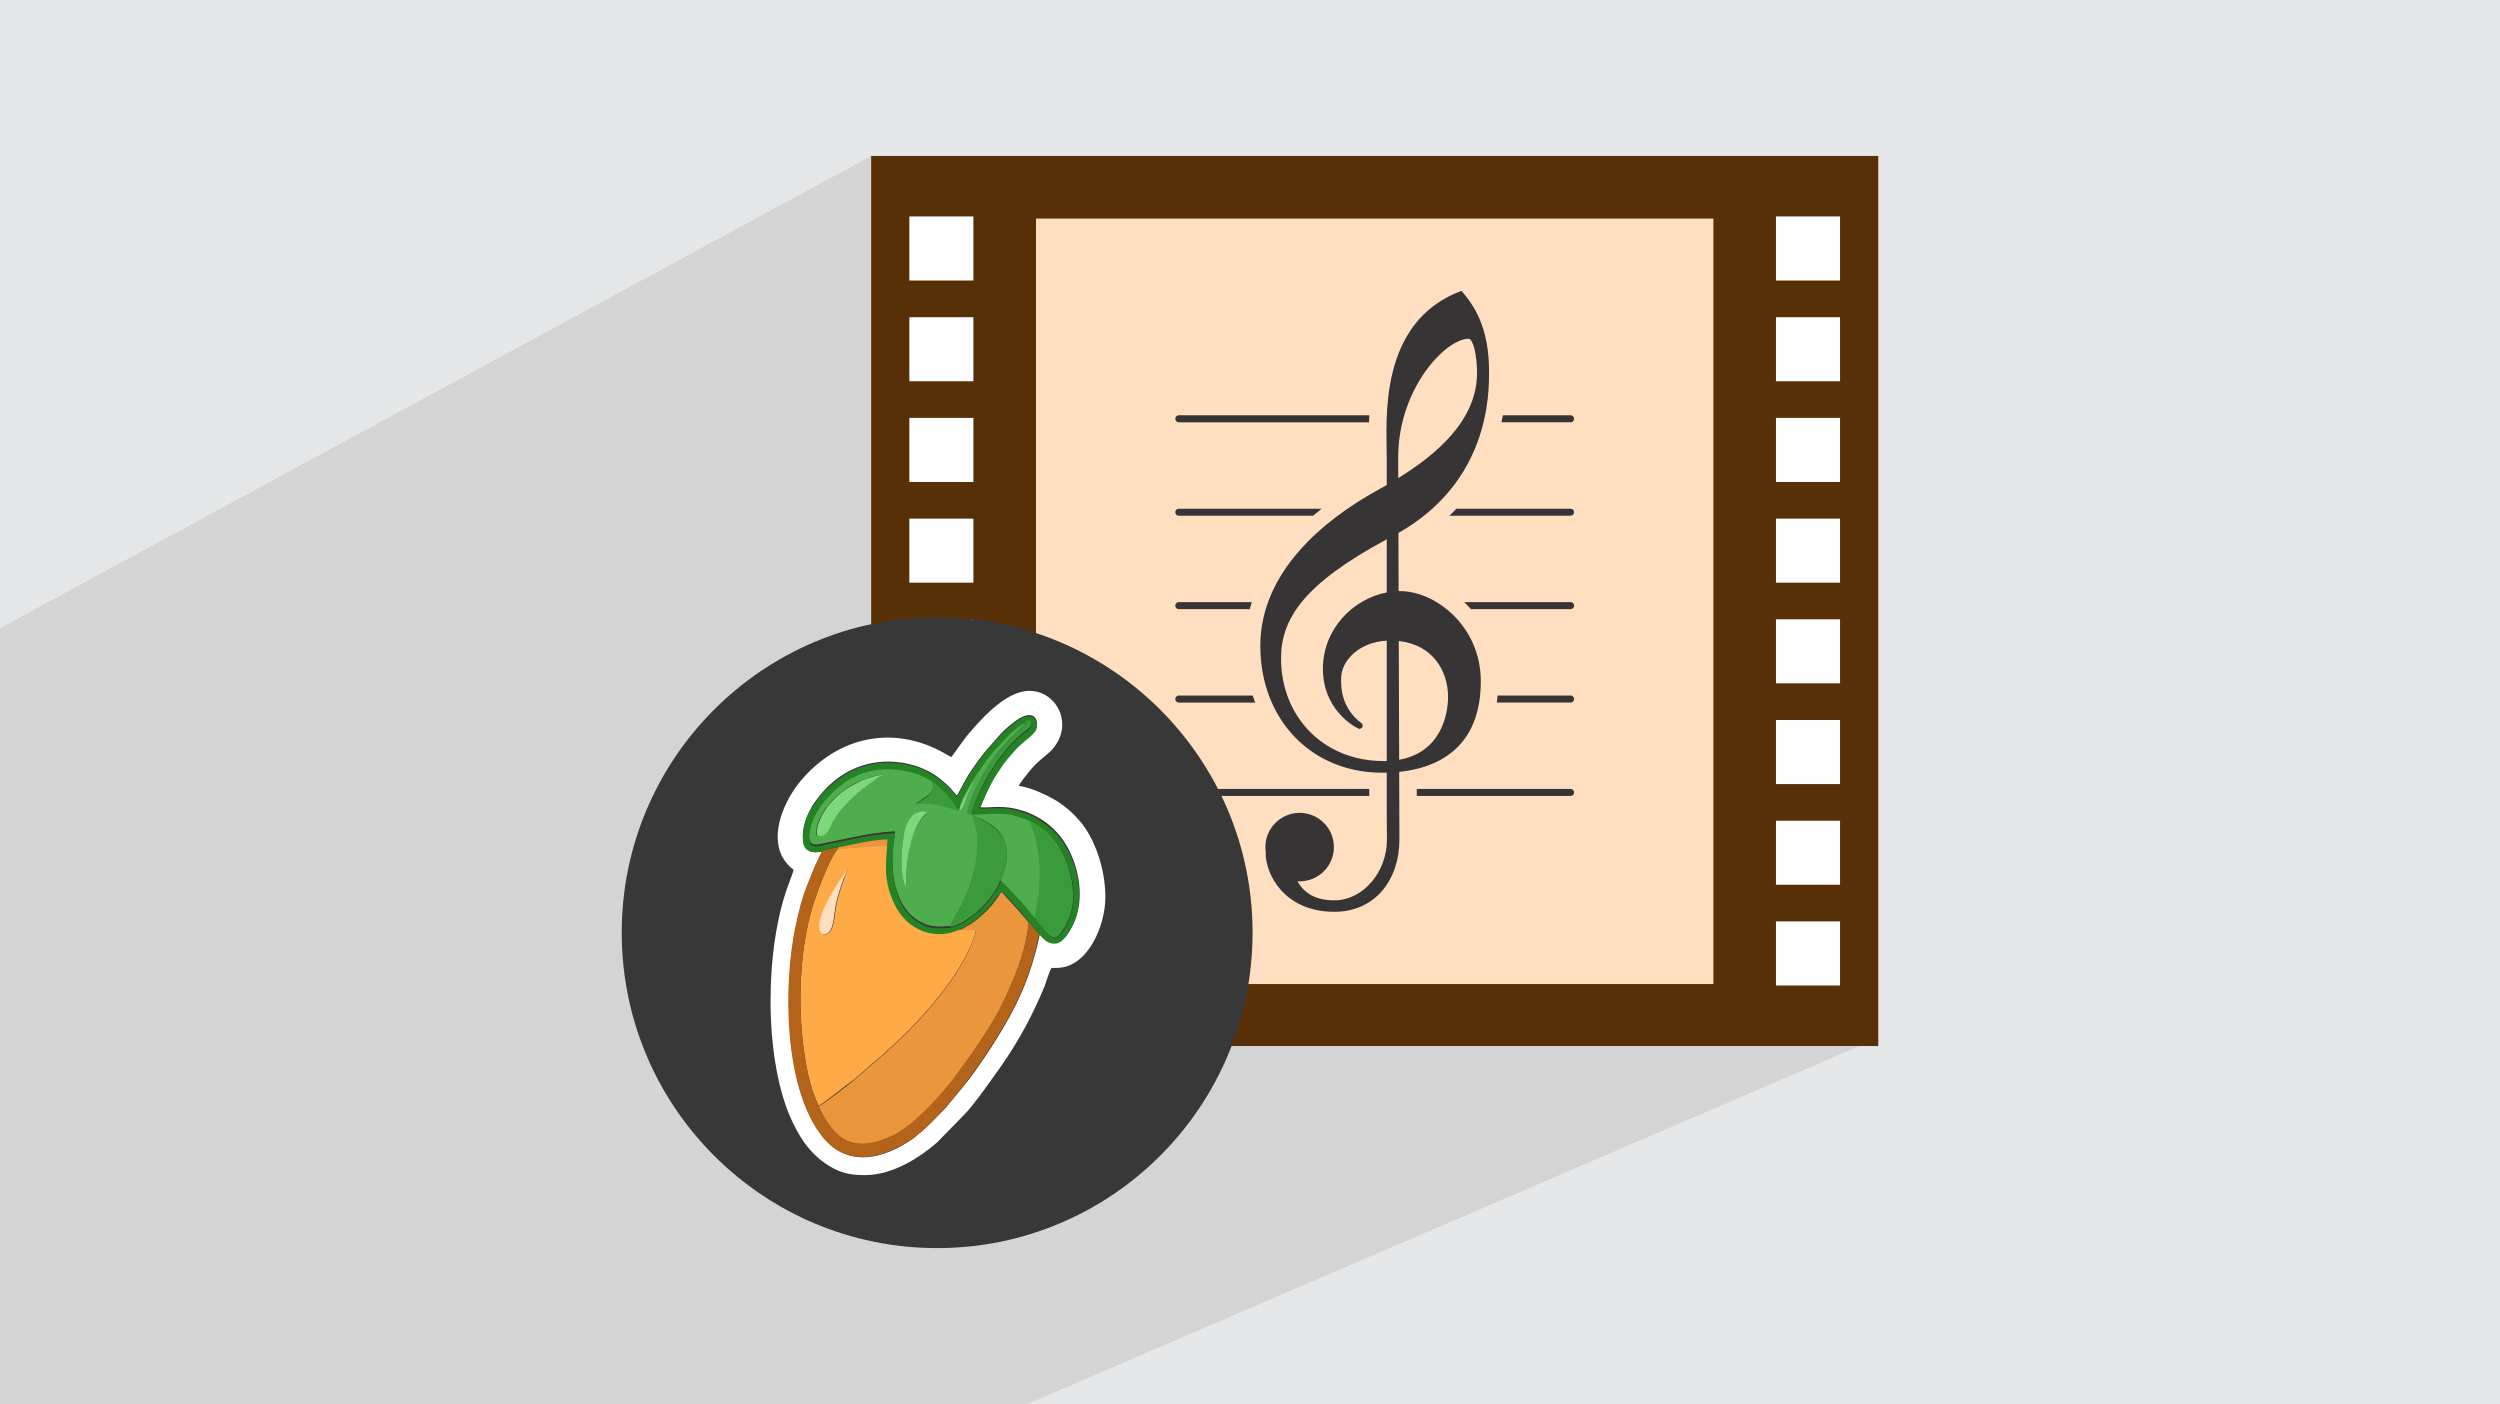 <?xml version="1.0" encoding="UTF-8"?>
<!DOCTYPE svg PUBLIC "-//W3C//DTD SVG 1.1//EN" "http://www.w3.org/Graphics/SVG/1.1/DTD/svg11.dtd">
<!-- Creator: CorelDRAW -->
<svg xmlns="http://www.w3.org/2000/svg" xml:space="preserve" width="3.709in" height="2.083in" version="1.1" style="shape-rendering:geometricPrecision; text-rendering:geometricPrecision; image-rendering:optimizeQuality; fill-rule:evenodd; clip-rule:evenodd"
viewBox="0 0 3709.33 2083.19"
 xmlns:xlink="http://www.w3.org/1999/xlink"
 xmlns:xodm="http://www.corel.com/coreldraw/odm/2003">
 <defs>
  <style type="text/css">
   <![CDATA[
    .fil12 {fill:#258225}
    .fil6 {fill:#383838}
    .fil13 {fill:#3A9B3A}
    .fil10 {fill:#4EAE4E}
    .fil14 {fill:#7DD87D}
    .fil11 {fill:#B4631A}
    .fil0 {fill:#E6E7E8}
    .fil9 {fill:#EA963C}
    .fil8 {fill:#FEAA47}
    .fil15 {fill:#FFDFC0}
    .fil7 {fill:white}
    .fil4 {fill:#FEFEFE;fill-rule:nonzero}
    .fil5 {fill:#373435;fill-rule:nonzero}
    .fil2 {fill:#573007;fill-rule:nonzero}
    .fil3 {fill:#FFDFC0;fill-rule:nonzero}
    .fil1 {fill:#373435;fill-opacity:0.102}
   ]]>
  </style>
 </defs>
 <g id="Layer_x0020_1">
  <polygon class="fil0" points="-0,0 3709.33,0 3709.33,2083.19 -0,2083.19 "/>
  <polygon class="fil1" points="2786.84,1539.95 1524.29,2083.19 -0,2083.19 -0,932.01 1292.58,231.35 "/>
  <g id="_2282492356752">
   <g>
    <polygon class="fil2" points="1292.58,1552.04 2786.84,1552.04 2786.84,231.35 1292.58,231.35 "/>
    <polygon class="fil3" points="1537.1,1460.06 2542.24,1460.06 2542.24,324.31 1537.1,324.31 "/>
    <polygon class="fil4" points="1349.19,416.24 1444.28,416.24 1444.28,321.13 1349.19,321.13 "/>
    <polygon class="fil4" points="1349.19,565.7 1444.28,565.7 1444.28,470.66 1349.19,470.66 "/>
    <polygon class="fil4" points="1349.19,715.15 1444.28,715.15 1444.28,620.04 1349.19,620.04 "/>
    <polygon class="fil4" points="1349.19,864.54 1444.28,864.54 1444.28,769.5 1349.19,769.5 "/>
    <polygon class="fil4" points="1349.19,1013.92 1444.28,1013.92 1444.28,918.88 1349.19,918.88 "/>
    <polygon class="fil4" points="1349.19,1163.37 1444.28,1163.37 1444.28,1068.29 1349.19,1068.29 "/>
    <polygon class="fil4" points="1349.19,1312.76 1444.28,1312.76 1444.28,1217.69 1349.19,1217.69 "/>
    <polygon class="fil4" points="1349.19,1462.21 1444.28,1462.21 1444.28,1367.11 1349.19,1367.11 "/>
    <polygon class="fil4" points="2635.06,416.24 2730.14,416.24 2730.14,321.13 2635.06,321.13 "/>
    <polygon class="fil4" points="2635.06,565.7 2730.14,565.7 2730.14,470.66 2635.06,470.66 "/>
    <polygon class="fil4" points="2635.06,715.15 2730.14,715.15 2730.14,620.04 2635.06,620.04 "/>
    <polygon class="fil4" points="2635.06,864.54 2730.14,864.54 2730.14,769.5 2635.06,769.5 "/>
    <polygon class="fil4" points="2635.06,1013.92 2730.14,1013.92 2730.14,918.88 2635.06,918.88 "/>
    <polygon class="fil4" points="2635.06,1163.37 2730.14,1163.37 2730.14,1068.29 2635.06,1068.29 "/>
    <polygon class="fil4" points="2635.06,1312.76 2730.14,1312.76 2730.14,1217.69 2635.06,1217.69 "/>
    <polygon class="fil4" points="2635.06,1462.21 2730.14,1462.21 2730.14,1367.11 2635.06,1367.11 "/>
    <g>
     <path class="fil5" d="M1748.98 626.59c-2.87,0 -5.21,-2.33 -5.21,-5.2 0,-2.87 2.34,-5.2 5.21,-5.2l282.62 0c0,0 0.03,0 0.06,0.02 0.03,0.04 0.03,0.06 0.03,0.07 -0.15,3.31 -0.26,6.76 -0.35,10.22 0,0.05 -0.03,0.09 -0.09,0.09l-282.26 0z"/>
     <path class="fil5" d="M2227.82 626.59c-0.03,0 -0.03,0 -0.06,-0.04 -0.03,-0.04 -0.03,-0.07 -0.03,-0.1 0.74,-3.37 1.45,-6.8 2.1,-10.21 0,-0.04 0.03,-0.07 0.09,-0.07l100.43 0c2.87,0 5.21,2.33 5.21,5.2 0,2.87 -2.34,5.2 -5.21,5.2l-102.54 0z"/>
     <path class="fil5" d="M1748.98 765.2c-2.87,0 -5.21,-2.34 -5.21,-5.21 0,-2.87 2.34,-5.2 5.21,-5.2l211.79 0c0.06,0 0.06,0.01 0.06,0.01 0.03,0.01 0.03,0.08 0.03,0.13 0,0.01 0,0.02 -0.03,0.04 -4.2,3.34 -8.38,6.77 -12.41,10.21 -0.03,0.01 -0.03,0.03 -0.06,0.03l-199.39 0z"/>
     <path class="fil5" d="M2150.89 765.2c-0.06,0 -0.09,-0.01 -0.09,-0.01 0,-0.01 -0.03,-0.08 -0.03,-0.12 0,-0.01 0,-0.02 0.03,-0.04 3.41,-3.3 6.81,-6.74 10.07,-10.22 0,-0.01 0.03,-0.03 0.06,-0.03l169.42 0c2.87,0 5.21,2.33 5.21,5.2 0,2.87 -2.34,5.21 -5.21,5.21l-179.46 0z"/>
     <path class="fil5" d="M2182.61 903.8c-0.03,0 -0.06,-0.02 -0.09,-0.04 -2.16,-2.42 -4.44,-4.79 -6.72,-7.04 -1.07,-1.06 -2.19,-2.13 -3.31,-3.17 -0.03,-0.04 -0.03,-0.05 -0.03,-0.05 0,-0.01 0.03,-0.09 0.06,-0.11 0,0 0.03,0 0.06,0l157.79 0c2.87,0 5.21,2.34 5.21,5.2 0,2.87 -2.34,5.21 -5.21,5.21l-147.75 0z"/>
     <path class="fil5" d="M1748.98 903.8c-2.87,0 -5.21,-2.34 -5.21,-5.21 0,-2.87 2.34,-5.2 5.21,-5.2l108.25 0c0.06,0 0.09,0.08 0.09,0.08 -1.07,3.39 -2.07,6.84 -2.99,10.28 0,0.03 -0.06,0.06 -0.09,0.06l-105.26 0z"/>
     <path class="fil5" d="M2220.98 1042.4c-0.03,0 -0.03,0 -0.06,-0.04 -0.03,-0.04 -0.03,-0.07 -0.03,-0.1 0.47,-3.33 0.89,-6.76 1.21,-10.19 0,-0.05 0.03,-0.09 0.09,-0.09l108.16 0c2.87,0 5.21,2.34 5.21,5.2 0,2.87 -2.34,5.21 -5.21,5.21l-109.37 0z"/>
     <path class="fil5" d="M1748.98 1042.4c-2.87,0 -5.21,-2.34 -5.21,-5.21 0,-2.87 2.34,-5.2 5.21,-5.2l109.58 0c0.03,0 0.06,0.03 0.09,0.06 1.12,3.48 2.34,6.9 3.58,10.14l0.06 0.09c0,0.04 0,0.05 -0.03,0.09 -0.03,0.05 -0.03,0.05 -0.09,0.05l-113.2 0z"/>
     <path class="fil5" d="M1748.98 1181c-2.87,0 -5.21,-2.34 -5.21,-5.2 0,-2.87 2.34,-5.21 5.21,-5.21l282.56 0c0.06,0 0.09,0.05 0.09,0.1l0 10.21c0,0.06 -0.03,0.1 -0.09,0.1l-282.56 0z"/>
     <path class="fil5" d="M2102.19 1181c-0.06,0 -0.09,-0.05 -0.09,-0.1l-0.03 -10.21c0,-0.02 0,-0.04 0.03,-0.07 0.03,-0.04 0.03,-0.04 0.06,-0.04l228.2 0c2.87,0 5.21,2.34 5.21,5.21 0,2.87 -2.34,5.2 -5.21,5.2l-228.17 0z"/>
     <path class="fil5" d="M2075.98 1127.29l-0.56 -176.17c51.81,5.68 73.11,45.85 73.11,83.05 0,23.7 -9.24,81.85 -72.54,93.12zm-22.83 1.92c-91.58,0 -152.43,-67.91 -152.43,-152.11 0,-59.3 33.99,-110.78 156.84,-176.93l0 78.83c-49.86,9.6 -94.72,53.96 -94.72,113.47 0,56.19 40.24,82.56 52.38,88.48 1.95,0.94 4.29,0.35 5.57,-1.4l0.24 -0.31c1.42,-1.98 1.01,-4.74 -0.95,-6.2 -30.85,-23.07 -30.26,-54.94 -30.26,-65.82 0,-27.72 27.39,-54.56 67.74,-56.64l0 178.57c-1.45,0.04 -2.9,0.07 -4.41,0.07zm21.38 -450.19c0,-102.76 70.53,-176.41 104.55,-176.41 6.6,0 12.44,24.41 12.44,50.81 0,70.06 -59.9,120.67 -116.9,155.97l-0.09 -30.37zm3.11 198.03c-0.83,0 -1.66,0.01 -2.46,0.02l-0.3 -86.29c134.81,-76.66 134.48,-205.87 134.48,-240.24 0,-63.66 -21.64,-97.22 -41.04,-119 -124.68,46.58 -110.77,194.28 -110.77,247.59l0 40.47c-4.91,2.83 -9.71,5.55 -14.45,8.15 -79.97,44.22 -173.12,121.38 -173.12,230.53 0,109.77 76.21,188.19 180.35,188.19 2.43,0 4.83,-0.04 7.22,-0.1l0 56.55 0.3 42.7c0,48.09 -35.02,90.22 -78.26,90.22 -28.1,0 -44.83,-10.9 -54.39,-28.27 1.04,0.07 2.07,0.11 3.11,0.11 28.07,0 50.84,-22.75 50.84,-50.81 0,-28.06 -22.77,-50.81 -50.84,-50.81 -28.04,0 -50.81,22.74 -50.81,50.81 0,2.54 0.21,5.04 0.56,7.48 -0.06,0.87 -0.09,1.72 -0.09,2.57 0,29.48 27.15,85.94 101.8,85.94 60.84,0 96.58,-47.68 96.58,-107.27l-0.33 -100.38c75.65,-7.8 121.1,-51.61 121.1,-134.22 0,-82.8 -68.07,-133.92 -119.5,-133.92z"/>
    </g>
   </g>
   <g id="_2144352639408">
    <circle class="fil6" cx="1390.48" cy="1383.84" r="468"/>
    <g>
     <path class="fil7" d="M1542.81 1386.6c-9.17,43.13 -21.1,76.17 -39.46,111.96 -16.51,32.12 -51.38,86.26 -74.33,113.8 -9.18,11.01 -16.52,20.19 -25.7,31.2 -7.33,7.34 -25.7,26.61 -33.04,33.04 -5.51,4.6 -9.18,7.33 -15.61,12.85 -42.21,29.37 -94.52,44.05 -132.14,-0.91 -59.64,-71.59 -59.64,-227.58 -41.3,-314.76 4.57,-20.19 10.1,-40.37 16.52,-58.74 3.67,-9.17 7.34,-18.34 11.01,-27.53l11.92 -25.7c-21.11,3.67 -30.28,-2.76 -29.37,-24.78 0.91,-16.52 7.34,-29.37 13.76,-41.3 13.77,-21.12 33.04,-41.31 57.82,-53.22 40.37,-20.19 93.59,-15.59 129.39,11.01 20.19,15.61 22.94,22.94 27.53,26.61 6.43,-10.1 10.1,-20.19 21.12,-36.7 16.52,-24.78 22.02,-29.37 38.55,-48.63 5.51,-6.42 14.67,-15.61 22.03,-21.12 34.86,-28.44 40.37,-1.84 35.79,7.33 -3.67,7.34 -19.27,17.43 -29.37,28.44l-12.85 14.69c-4.57,5.51 -8.26,11.01 -11.92,16.52 -11.01,16.52 -21.11,38.55 -28.44,56.88 9.17,1.84 25.7,-2.76 49.56,1.84 39.45,8.27 70.66,33.04 86.26,71.59 13.76,32.12 17.43,75.24 -1.83,107.37 -6.41,11.01 -16.52,24.78 -31.2,18.36 -6.42,-2.76 -11.02,-9.18 -14.69,-11.93l0 0 0 1.84 0 -0.02 0 0 0 0 -0.01 -0.01zm-31.2 -220.24c1.84,-5.51 12.85,-18.34 16.52,-22.94 15.61,-19.27 30.28,-24.78 38.55,-38.55 23.87,-35.79 -0.91,-79.84 -39.46,-79.84 -35.79,0 -73.41,44.05 -93.59,67.92l-22.03 30.28c-2.76,-0.91 -6.43,-3.67 -10.1,-5.51 -76.17,-43.13 -158.75,-24.78 -213.82,41.31 -22.94,27.53 -45.89,77.09 -26.61,112.86 3.67,6.42 11.02,15.61 16.52,18.36 -0.91,4.57 -5.51,15.59 -7.33,21.11 -35.8,94.53 -36.71,255.1 1.84,345.04 5.51,12.85 13.77,28.44 21.11,38.55 11.93,16.52 25.7,29.37 44.97,39.46 14.67,7.33 28.44,9.17 44.96,9.17 43.13,0 84.42,-28.44 107.37,-48.65l40.37 -41.3c14.67,-14.67 43.12,-55.98 55.06,-72.49 26.6,-38.55 45.89,-74.33 64.22,-118.39 2.76,-7.34 6.42,-21.12 10.1,-26.62l7.33 0c46.8,0 72.49,-63.32 72.49,-104.61 0,-43.13 -15.61,-86.26 -36.7,-111.96 -10.1,-11.93 -22.94,-23.86 -38.55,-33.04 -12.85,-7.33 -33.95,-17.43 -51.4,-20.19l0 0 -1.84 0 -0.01 0 0 0 0 0.01 0.02 0.02z"/>
     <path class="fil8" d="M1257.43 1290.25c-0.91,3.67 -3.67,8.26 -4.59,12.85 -4.6,12.85 -9.17,25.7 -11.92,39.45 -2.76,14.69 -2.76,34.88 -11.01,41.31 -2.76,2.76 -8.27,4.6 -11.01,0 -13.76,-18.34 32.12,-83.51 39.45,-93.59l-0.91 0 0 -0.02 0 0 0 0zm-15.61 -29.37c-11.92,15.59 -27.53,57.8 -34.88,79.82 -23.86,76.17 -24.78,178.95 -7.33,256.04 1.84,7.33 3.67,15.59 6.41,22.94 2.76,7.33 5.51,14.67 8.27,21.1 5.51,-1.82 44.96,-33.95 53.22,-39.46l41.3 -35.78c22.03,-19.27 43.13,-39.45 62.42,-61.48 29.37,-32.12 68.83,-85.34 77.09,-124.8l-24.78 0c-2.76,0 -9.17,2.76 -11.92,3.67 -29.37,7.34 -58.73,-4.58 -75.24,-28.44 -8.27,-11.01 -14.69,-26.61 -18.34,-43.12 -4.6,-22.03 -2.76,-34.88 -0.91,-56.89 -12.85,0 -25.7,0.91 -38.55,1.84 -11.01,0.91 -24.78,1.84 -35.78,3.67l0 0 -0.91 0.91 -0.03 0.01 0 0 0 0 -0.02 -0.03z"/>
     <path class="fil9" d="M1423.52 1380.18l24.78 0c-8.26,39.46 -47.71,92.68 -77.09,124.8 -19.27,22.02 -40.37,42.2 -62.41,61.48l-41.3 35.79c-7.34,6.41 -47.71,37.61 -53.22,39.45 22.03,44.96 46.8,72.5 107.37,44.96 10.1,-4.57 18.34,-11.01 26.61,-16.52 11.01,-8.27 14.67,-11.92 22.94,-20.19 11.02,-10.1 32.12,-33.95 41.3,-45.89 24.78,-33.95 49.55,-66.99 69.74,-104.63 19.27,-37.61 40.37,-86.26 44.04,-130.31 -1.83,-3.67 -37.63,-43.13 -40.37,-45.89 -12.85,20.19 -24.78,33.04 -44.05,46.8 -7.33,4.6 -17.43,10.1 -19.27,11.02l0 0 0.91 -0.91 0.02 0.02 0 0 0 0 -0 0.01z"/>
     <path class="fil10" d="M1343.69 1319.62c-6.41,-22.94 -7.34,-48.63 -3.67,-72.49 2.76,-16.52 7.33,-41.31 27.53,-42.21 0.91,0 3.67,0 4.6,0 0,0 0.91,0 1.84,0.91 1.84,0.91 0.91,0 1.84,0.91 -19.27,13.77 -28.46,53.22 -30.28,78.92l-1.84 34.88 0 -0.91 -0.02 0 0.01 0zm79.82 -118.37c0.91,-9.18 18.36,-39.45 22.94,-44.96 -2.76,7.33 -7.33,15.61 -11.02,22.94 -1.84,4.58 -3.67,8.27 -4.59,12.85 -3.67,9.18 -1.82,11.01 -7.33,9.18l0 0 0 0 0 -0.01zm-211.98 37.61c-2.76,-11.92 6.41,-27.53 11.01,-35.79 5.51,-9.17 14.67,-18.34 22.02,-24.78 10.1,-7.33 16.52,-12.85 29.37,-18.34 9.17,-4.6 24.78,-9.17 35.78,-11.01 -3.67,3.67 -9.18,6.41 -13.76,9.17 -22.94,15.61 -45.89,35.79 -60.56,59.65 -5.51,9.17 -10.1,27.53 -24.78,21.11l0 0 0.91 0 0 0 0 0 0 0 0 -0.01zm211.07 -38.55l-0.91 0.91c-4.6,-0.91 -10.1,-2.76 -14.67,-4.57 -18.37,-5.51 -29.37,-7.34 -48.65,-4.6 2.76,-1.84 7.34,-3.67 10.1,-6.41 2.76,-1.82 6.42,-4.57 9.18,-6.42 1.83,-1.84 5.51,-5.51 6.43,-9.17 2.76,-5.51 0.91,-8.27 -0.91,-12.85 -22.03,-17.43 -63.32,-22.94 -92.67,-15.61 -29.37,7.34 -51.41,24.78 -68.83,46.8 -7.33,8.27 -16.53,23.87 -19.27,37.62 -7.34,33.95 8.27,27.53 25.7,23.87 38.55,-7.33 56.89,-13.77 100.03,-16.52 -2.76,20.19 -4.6,33.04 -3.67,54.15 0.92,16.52 4.6,33.04 11.02,46.8 6.43,13.76 15.61,24.78 26.62,31.2 16.52,10.1 27.53,10.1 47.71,8.27l10.1 -18.36c18.34,-31.2 32.12,-73.41 31.2,-110.13 0,-8.27 -1.84,-16.52 -3.67,-24.78 -4.6,-17.43 -4.6,-11.01 -11.92,-15.61 1.84,-10.1 11.01,-33.04 15.61,-41.29 10.1,-19.27 19.27,-34.88 33.04,-51.38l6.43 -7.34c7.34,-9.18 26.61,-25.7 31.2,-32.12 0.91,-0.91 0.91,-0.91 1.84,-1.84 0,-1.82 0.91,-0.91 -0.91,-1.82 -14.67,9.17 -19.27,13.76 -31.2,25.7l-13.76 14.67c-4.57,5.51 -8.27,10.1 -12.85,15.61 -11.02,13.77 -40.37,56.89 -41.31,73.41l0 0 -0.91 1.82 -0.04 0.06 0 0 0.01 0 -0.05 -0.03z"/>
     <path class="fil11" d="M1219.79 1261.8l-11.92 25.7c-3.67,9.17 -7.33,18.34 -11.02,27.53 -7.33,18.35 -11.92,37.64 -16.52,58.74 -18.34,87.18 -18.34,242.26 41.31,314.75 37.61,44.96 89.93,29.37 132.14,0.91 7.33,-4.6 10.1,-8.26 15.59,-12.85 7.34,-5.51 25.7,-24.78 33.04,-33.04 9.18,-10.1 16.52,-19.27 25.7,-31.2 22.94,-28.44 57.82,-81.66 74.33,-113.79 18.34,-35.79 30.28,-67.92 39.45,-111.96l-3.67 -4.6c-1.83,-1.82 -2.76,-2.76 -3.67,-4.57 -2.76,-2.76 -4.6,-6.42 -8.27,-9.17 -3.67,44.05 -24.78,92.67 -44.04,130.31 -20.19,37.62 -44.96,71.59 -69.75,104.63 -9.17,11.92 -30.28,36.7 -41.3,45.89 -9.17,8.27 -11.92,11.92 -22.94,20.19 -8.26,6.41 -16.52,12.85 -26.61,16.52 -60.56,27.53 -85.35,0 -107.37,-44.96 -2.76,-6.42 -5.51,-13.77 -8.27,-21.12 -2.76,-7.34 -4.57,-15.61 -6.41,-22.94 -17.43,-78 -16.52,-180.78 7.33,-256.02 7.34,-22.94 22.94,-64.23 34.88,-79.84 0.91,-1.84 0.91,-2.76 1.84,-3.67l-23.87 4.6 0 0 0 0 -0.02 -0.02 0.02 0z"/>
     <path class="fil12" d="M1443.71 1208.58c15.61,0 30.28,-2.76 46.8,-0.91 11.92,0.91 28.44,5.51 37.63,11.01 8.27,2.76 18.34,11.01 24.78,15.61 22.03,16.52 36.7,53.22 39.46,82.59 1.83,26.61 -2.76,47.71 -14.67,64.24 -8.27,11.01 -12.85,14.68 -23.87,3.67l-18.34 -22.03c-1.84,-2.76 -3.67,-4.57 -5.51,-7.33l-6.42 -7.33c-1.84,-1.84 -1.84,-1.84 -2.76,-3.67l-22.03 -23.87c-3.66,-4.57 -11.01,-10.1 -12.85,-12.85 -1.84,0.91 0,0 -1.84,1.84l-1.81 4.59c-12.85,24.78 -44.97,56.89 -72.5,62.41 -20.19,1.84 -32.12,1.84 -47.71,-8.26 -11.01,-6.42 -20.19,-17.43 -26.61,-31.21 -6.42,-13.77 -10.1,-30.28 -11.02,-46.8 -0.9,-21.11 0.92,-33.95 3.67,-54.14 -43.13,2.76 -61.48,9.17 -100.02,16.52 -17.43,3.67 -33.04,10.1 -25.71,-23.86 2.76,-13.77 12.85,-29.37 19.27,-37.64 17.43,-22.02 39.45,-39.45 68.83,-46.8 29.37,-7.33 69.75,-0.91 92.67,15.61 6.43,2.76 18.34,13.77 22.03,18.34 2.76,2.76 6.41,7.34 9.17,11.01 1.84,2.76 6.41,10.1 8.27,11.92 1.84,-16.52 31.2,-59.63 41.29,-73.43 4.6,-5.51 8.26,-11.01 12.85,-15.59l13.76 -14.67c11.02,-11.92 16.53,-16.52 31.2,-25.7 5.51,-3.67 9.18,0 8.27,4.6 -0.91,4.6 -3.67,6.42 -6.41,8.26 -27.53,20.19 -50.47,53.22 -66.08,83.5 -5.51,11.02 -11.93,23.86 -14.69,36.71 -0.91,2.76 -1.82,4.59 0.91,5.51l0 0 0 -1.81 -0.02 -0.04 0 0 0 0.01 -0.01 -0.02zm-223.92 53.22l23.87 -4.58c22.94,-4.59 48.63,-11.01 73.41,-11.92l-0.91 10.1c-0.91,22.02 -3.67,34.88 0.91,56.88 3.67,16.52 10.1,32.12 18.34,43.13 17.43,23.87 45.89,35.79 75.24,28.44 3.67,-0.91 10.1,-3.67 11.93,-3.67 0.91,-0.91 11.92,-6.41 19.27,-11.01 19.27,-13.76 30.28,-27.53 44.05,-46.78 3.67,2.76 39.45,41.3 40.37,45.89 2.76,2.76 5.51,5.51 8.27,9.18 1.84,1.84 2.76,2.76 3.67,4.57l3.67 4.6c3.67,2.76 7.33,9.17 14.67,11.92 15.59,6.41 24.78,-7.33 31.2,-18.34 19.27,-32.12 15.59,-76.17 1.84,-107.37 -16.52,-38.55 -46.81,-62.41 -86.26,-71.57 -23.86,-4.57 -40.37,0 -49.56,-1.84 7.33,-18.34 17.43,-40.37 29.37,-56.88 3.67,-6.42 8.26,-11.92 11.92,-16.52l12.85 -14.67c10.1,-11.01 26.61,-21.12 29.37,-28.44 4.59,-9.18 -1.84,-35.79 -35.8,-7.34 -7.34,6.42 -16.52,14.67 -22.02,21.12 -16.52,19.27 -22.03,23.87 -38.55,48.64 -11.01,16.52 -14.69,27.53 -21.12,36.71 -4.57,-3.67 -7.33,-11.92 -27.53,-26.61 -35.79,-27.53 -89.02,-31.2 -129.38,-11.01 -23.87,11.93 -44.06,32.12 -57.82,53.22 -7.33,11.01 -12.85,24.78 -13.76,41.29 -1.84,22.03 8.26,28.46 29.37,24.78l0 0 -0.91 -1.84 0.04 -0.04 0 0 0 0 0.01 -0.02z"/>
     <path class="fil13" d="M1521.71 1070.93c1.84,0.91 0.9,0 0.9,1.84 0,0.91 0,0.91 -1.84,1.84 -5.51,6.43 -24.78,22.94 -31.2,32.12l-6.41 7.33c-14.69,16.52 -22.94,32.12 -33.04,51.38 -4.6,8.27 -13.77,31.21 -15.61,41.3 7.34,4.57 7.34,-1.84 11.92,15.59 1.84,7.34 3.67,16.51 3.67,24.78 0.91,36.71 -12.85,78.93 -31.2,110.13l-10.1 18.34c27.53,-5.51 59.65,-36.71 72.5,-62.41l1.84 -4.57c0.91,-1.84 0,-0.91 1.84,-1.84 -0.91,-2.76 0,-3.67 1.83,-6.43 7.34,-17.43 11.01,-41.29 1.84,-56.88 -8.26,-13.77 -24.78,-24.78 -39.45,-31.2 -7.33,-2.76 -5.51,-1.84 -5.51,-3.67 -2.76,0 -1.82,-2.76 -0.91,-5.51 3.67,-12.85 9.18,-25.7 14.69,-36.7 15.61,-30.28 38.55,-63.32 66.08,-83.5 2.76,-1.84 5.51,-4.6 6.41,-8.27 0.91,-3.67 -2.76,-8.26 -8.26,-4.6l0 0 0 0.91 0.02 0 -0.01 0.03z"/>
     <path class="fil10" d="M1443.71 1208.58c0,1.84 -1.83,0.9 5.51,3.66 14.69,5.51 32.12,16.52 39.46,31.2 9.18,16.52 5.51,40.37 -1.84,56.89 -1.83,3.67 -2.76,4.57 -1.83,6.41 1.83,2.76 8.27,8.27 12.85,12.85l22.02 23.87c1.84,1.84 1.84,1.84 2.76,3.67l6.41 7.33c1.83,2.76 3.67,4.59 5.51,7.33 2.76,0 1.84,0 2.76,-3.67 0,-0.91 0.91,-3.67 0.91,-4.6 0.9,-2.76 0.9,-5.51 1.84,-8.27 8.27,-44.96 6.41,-85.35 -11.01,-126.64 -9.19,-4.57 -25.71,-10.1 -37.64,-11.01 -15.61,-1.84 -31.2,0.91 -46.8,0.91l-0.91 0 -0.01 0.06 0 0 0 0 0 0.02z"/>
     <path class="fil13" d="M1534.56 1361.82l18.37 22.03c11.01,11.01 16.51,8.25 23.84,-3.67 11.93,-16.52 17.43,-37.63 14.69,-64.23 -2.76,-29.37 -17.43,-65.16 -39.46,-82.59 -6.41,-4.57 -16.52,-12.85 -24.78,-15.61 17.43,42.22 18.35,81.68 11.02,126.64 -0.91,2.76 -0.91,5.51 -1.84,8.27 0,0.91 -0.91,3.67 -0.91,4.6 -0.91,2.76 0,3.67 -2.76,3.67l0 0 1.84 0.91 0 -0.02 0 0 0 0.01 0 -0z"/>
     <path class="fil14" d="M1211.55 1238.86c14.69,7.33 19.27,-11.01 24.78,-21.11 14.67,-23.86 37.64,-44.05 60.56,-59.65 4.6,-3.67 10.1,-6.42 13.77,-9.17 -11.02,1.84 -26.61,6.41 -35.8,11.01 -12.85,6.41 -20.19,11.01 -29.37,18.34 -7.33,6.41 -16.52,15.61 -22.03,24.78 -4.57,8.25 -13.76,23.86 -11.01,35.79l0 0 -0.91 0 0 0 0 0 0 0 0 0.01z"/>
     <path class="fil15" d="M1257.43 1290.25c-7.34,9.17 -53.22,74.33 -39.45,93.59 2.76,3.67 8.27,2.76 11.01,0 8.26,-6.42 8.26,-26.61 11.01,-41.3 2.76,-13.77 7.34,-26.61 11.92,-39.46 1.84,-3.67 3.67,-8.27 4.59,-12.85l0.93 0 -0.02 0.02 0 0 0 0 0.01 -0.01z"/>
     <path class="fil14" d="M1343.69 1319.62l1.84 -34.85c2.76,-25.7 11.01,-65.16 30.28,-78.93 -0.91,-0.91 0,0 -1.84,-0.91 0,0 -0.91,0 -1.84,-0.91 -0.91,0 -3.67,0 -4.59,0 -20.19,1.84 -25.7,25.7 -27.54,42.21 -3.67,24.78 -3.67,49.56 3.67,72.49l0 0.91 0.02 0 0 0 0 0z"/>
     <path class="fil13" d="M1421.67 1200.3c-1.84,-1.84 -6.42,-9.17 -8.27,-11.92 -2.76,-3.67 -6.42,-8.26 -9.17,-11.01 -4.6,-4.57 -15.61,-15.61 -22.03,-18.34 1.84,4.57 2.76,7.33 0.91,12.85 -0.91,2.76 -4.57,7.33 -6.41,9.18 -2.76,1.84 -5.51,4.57 -9.19,6.41 -2.76,1.84 -7.33,4.6 -10.1,6.42 19.27,-2.76 29.37,-0.91 48.65,4.57 4.6,0.91 10.1,3.67 14.67,4.6l0.91 -0.91 0 -1.84 0.02 -0.02 0 0 0 0 -0 0.01z"/>
     <path class="fil9" d="M1243.65 1257.21c-0.91,1.84 -0.91,2.76 -1.84,3.67 11.01,-1.84 24.78,-2.76 35.79,-3.67 12.85,-0.91 25.7,-1.84 38.55,-1.84l0.91 -10.1c-24.78,0.91 -50.47,7.33 -73.41,11.92l0 0.02 -0.01 0z"/>
     <path class="fil14" d="M1423.52 1201.25c4.6,1.84 3.67,0 7.34,-9.18 1.84,-4.6 2.76,-8.26 4.57,-12.85 3.67,-7.34 8.27,-15.61 11.02,-22.94 -4.6,5.51 -22.03,35.79 -22.94,44.96l0 0 0 0 0 0 0 0 0 0 0.01 0.01z"/>
    </g>
   </g>
  </g>
 </g>
</svg>
